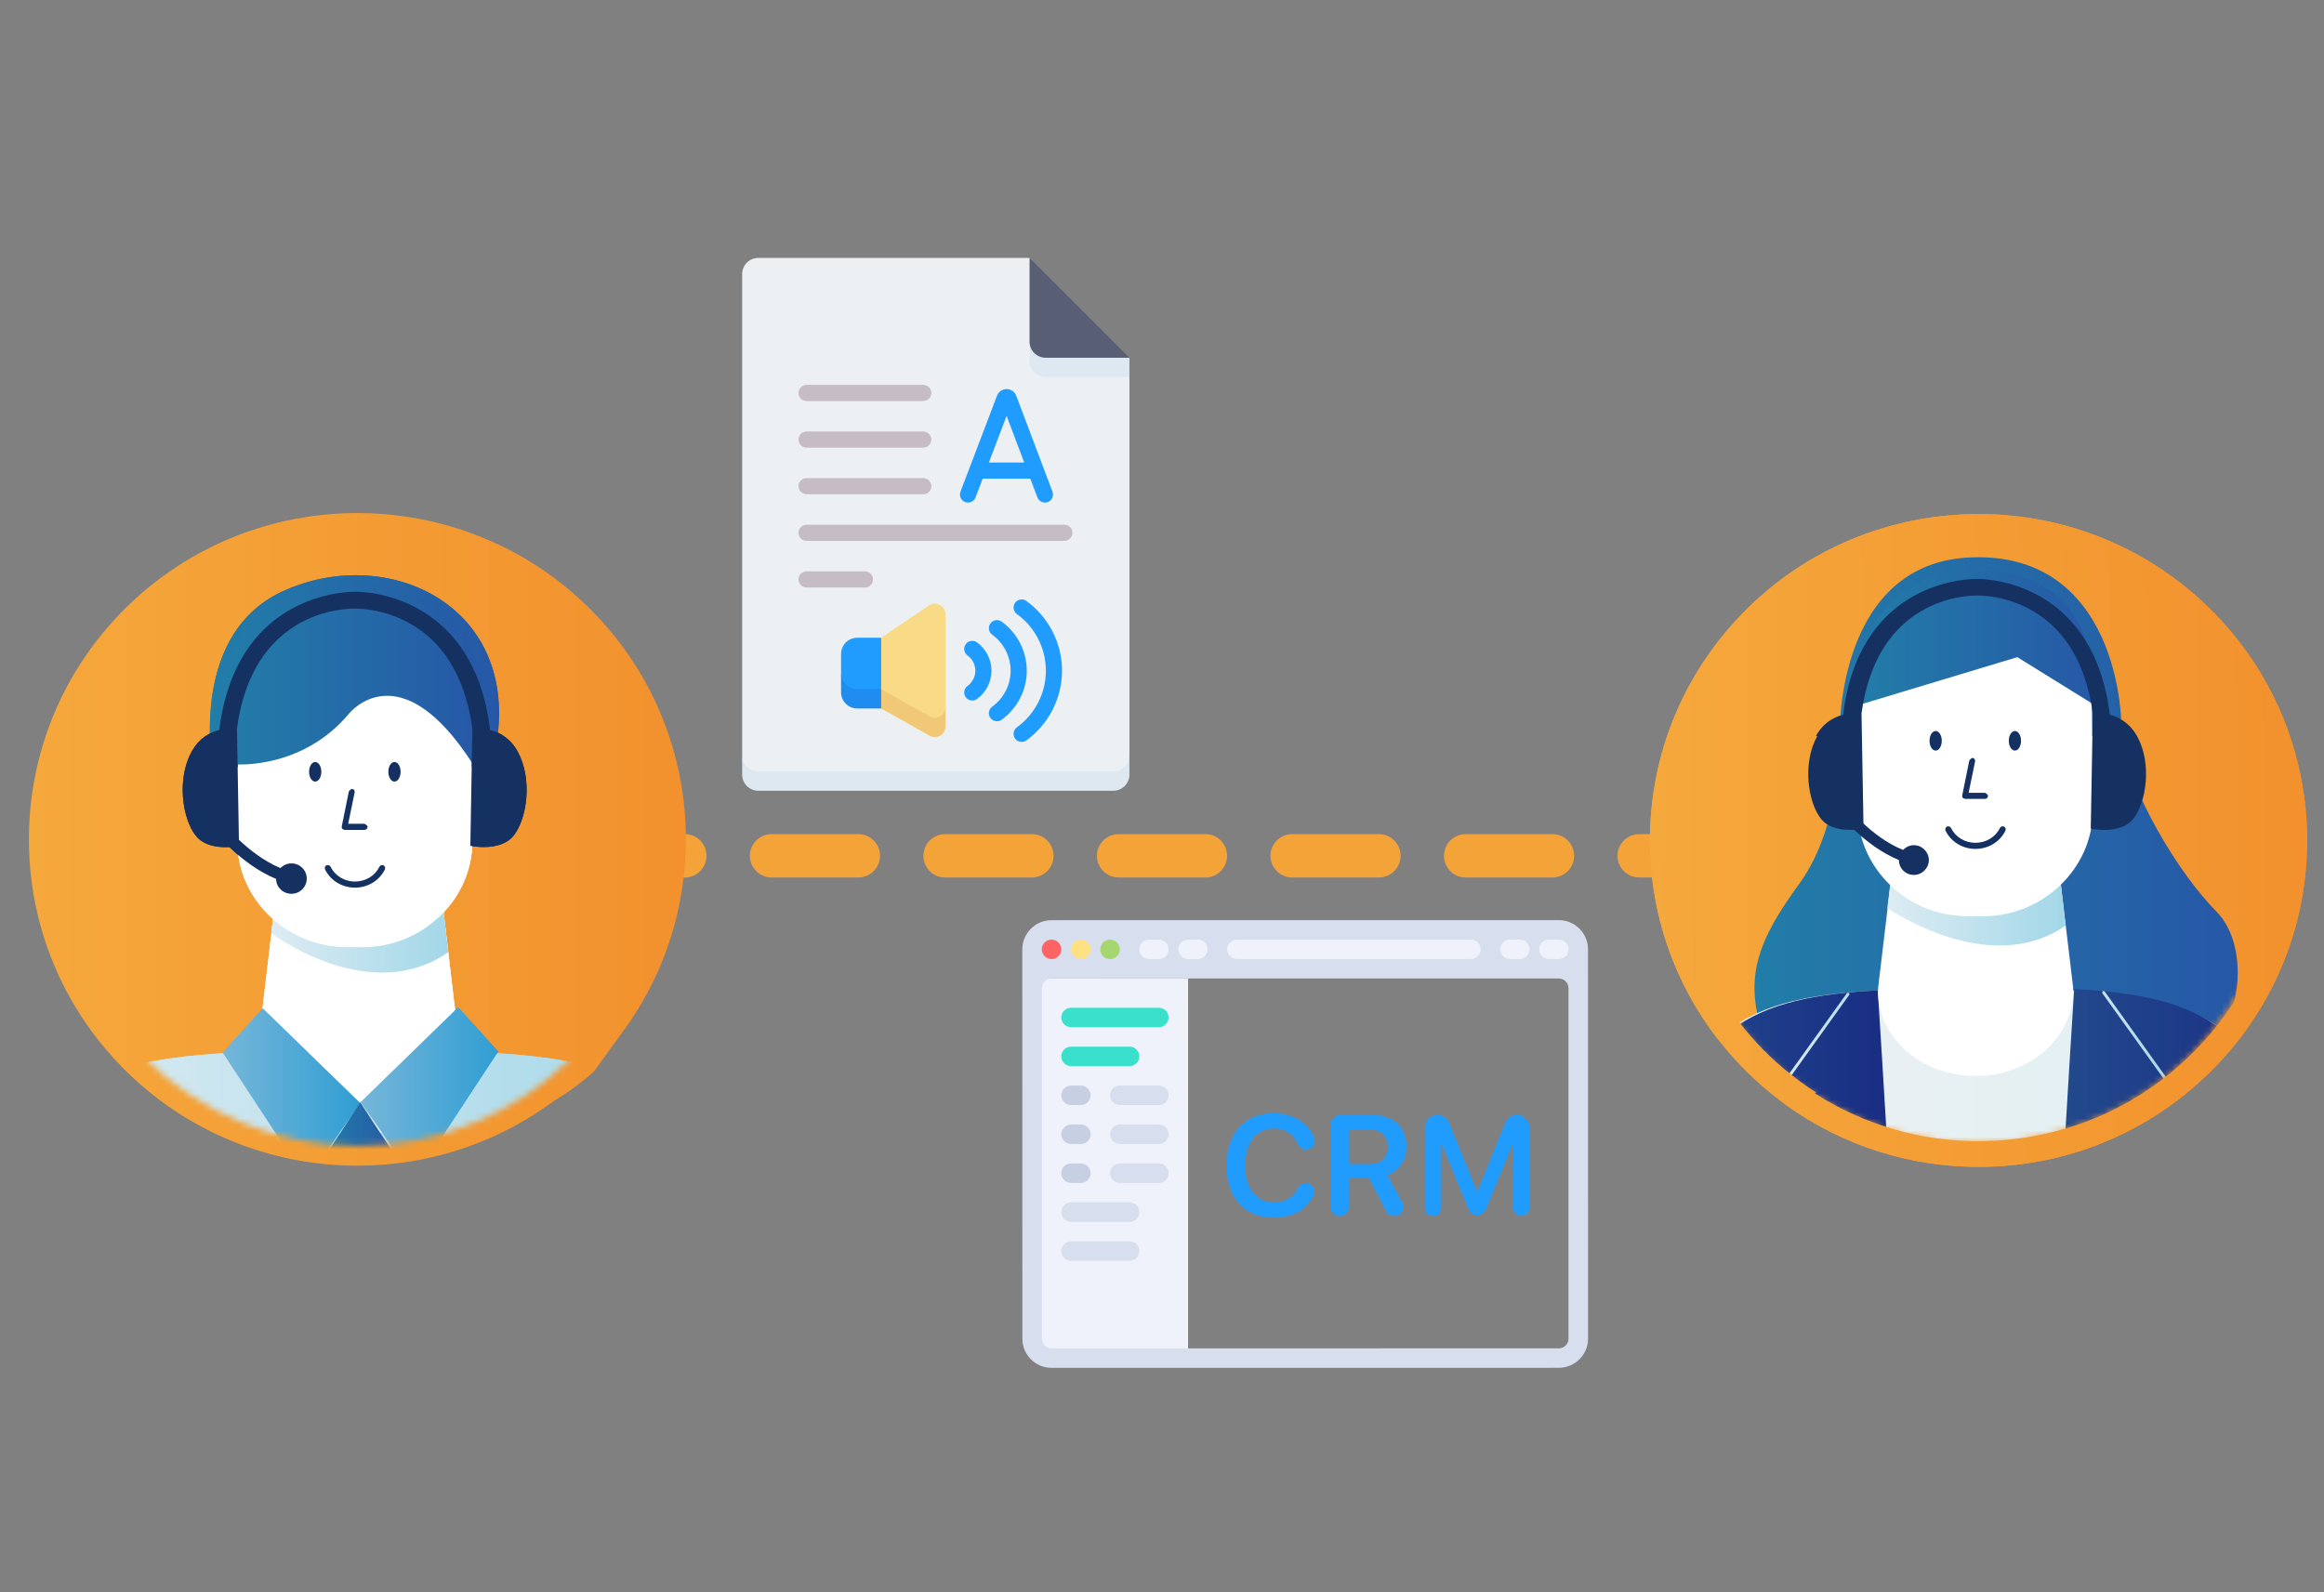 <svg width="375" height="257" viewBox="0 0 375 257" fill="none" xmlns="http://www.w3.org/2000/svg">
<rect x="0" y="0" width="375" height="257" fill="#808080" stroke="none"/>
<line x1="96.5" y1="138.128" x2="280.5" y2="138.128" stroke="#F4A339" stroke-width="7" stroke-linecap="round" stroke-dasharray="14 14"/>
<path d="M319.253 188.331C348.534 188.331 372.271 164.745 372.271 135.65C372.271 106.555 348.534 82.969 319.253 82.969C289.971 82.969 266.234 106.555 266.234 135.65C266.234 164.745 289.971 188.331 319.253 188.331Z" fill="url(#paint0_linear_0_1727)"/>
<mask id="mask0_0_1727" style="mask-type:luminance" maskUnits="userSpaceOnUse" x="270" y="87" width="98" height="98">
<path d="M319.086 184.445C346.018 184.445 367.851 162.653 367.851 135.771C367.851 108.89 346.018 87.098 319.086 87.098C292.154 87.098 270.321 108.89 270.321 135.771C270.321 162.653 292.154 184.445 319.086 184.445Z" fill="white"/>
</mask>
<g mask="url(#mask0_0_1727)">
<path d="M397.026 256.608L370.297 267.515L335.223 189.312C331.709 180.751 335.825 170.987 344.443 167.444C353.061 163.952 362.884 168.045 366.453 176.606L397.082 256.608H397.026Z" fill="url(#paint1_linear_0_1727)"/>
<path d="M241.424 257.047L268.265 267.624L302.458 189.038C305.916 180.421 301.632 170.712 293.019 167.276C284.346 163.839 274.579 168.094 271.12 176.656L241.429 256.986V257.042L241.424 257.047Z" fill="url(#paint2_linear_0_1727)"/>
<path d="M296.857 118.092C296.857 118.092 296.417 90.554 318.316 89.953C340.109 89.301 342.468 112.366 342.301 118.092C342.134 123.818 349.602 138.924 357.668 147.157C363.157 152.721 362.387 166.518 352.62 174.205C342.848 181.841 291.035 181.513 285.824 170.167C280.609 158.826 283.303 152.281 290.381 142.573C297.404 132.865 296.857 118.143 296.857 118.143V118.087V118.092Z" fill="url(#paint3_linear_0_1727)"/>
<path d="M318.868 159.646C291.48 159.646 269.414 159.155 269.91 190.787V191.439L278.088 262.936C278.417 265.609 280.336 267.626 282.645 267.626H354.929C357.233 267.626 359.157 265.609 359.486 262.936L367.664 191.439V190.787C368.16 159.155 346.149 159.646 318.706 159.646H318.873H318.868Z" fill="url(#paint4_linear_0_1727)"/>
<path d="M334.676 159.812C334.458 163.794 330.833 216.748 330.341 253.828C330.341 256.012 330.671 267.297 331.384 269.318C333.582 275.646 336.655 278.314 345.932 281.478C355.481 284.697 369.091 283.985 371.78 273.791L362.504 232.997L367.279 191.166V190.509C367.663 165.589 354.048 160.626 334.843 159.64C334.731 159.64 334.676 159.696 334.625 159.802H334.681L334.676 159.812Z" fill="url(#paint5_linear_0_1727)"/>
<path d="M331.435 241.228H331.324C331.217 241.173 331.162 241.011 331.217 240.905L351.248 197.492L341.369 184.241C341.369 184.241 341.314 184.024 341.369 183.913L349.82 175.079L339.228 160.301C339.228 160.301 339.228 160.028 339.283 159.973C339.395 159.917 339.557 159.973 339.612 160.028L350.316 174.973C350.316 174.973 350.372 175.19 350.316 175.301L341.866 184.135L351.689 197.331C351.689 197.331 351.744 197.492 351.689 197.548L331.597 241.067C331.597 241.067 331.486 241.228 331.379 241.228H331.435Z" fill="url(#paint6_linear_0_1727)"/>
<path d="M303.01 160.029C303.227 164.011 306.853 216.96 307.344 254.045C307.344 256.228 307.015 267.519 306.301 269.535C304.103 275.862 301.03 278.531 291.754 281.695C282.478 284.858 268.594 284.201 265.905 274.003L275.181 233.208L270.407 191.378V190.726C270.022 165.805 283.632 160.843 302.843 159.857C302.954 159.857 303.01 159.913 303.06 160.019H303.005L303.01 160.029Z" fill="url(#paint7_linear_0_1727)"/>
<path d="M306.24 241.502C306.24 241.502 306.073 241.502 306.022 241.34L285.931 197.822V197.604L295.754 184.409L287.303 175.575C287.303 175.575 287.197 175.357 287.303 175.246L298.007 160.302C298.007 160.302 298.225 160.191 298.336 160.247C298.442 160.302 298.442 160.464 298.392 160.575L287.799 175.352L296.25 184.186C296.25 184.186 296.356 184.404 296.25 184.515L286.371 197.766L306.402 241.173C306.402 241.173 306.402 241.446 306.296 241.502H306.184H306.24Z" fill="url(#paint8_linear_0_1727)"/>
<path d="M318.762 173.66C309.815 173.66 302.625 167.17 303.065 159.317L306.083 134.012H331.496L334.514 159.317C334.898 167.115 327.764 173.66 318.817 173.66H318.762Z" fill="white"/>
<path d="M304.544 146.556C304.544 146.556 320.898 158.008 333.304 149.391L331.329 132.375H306.245L304.544 146.556Z" fill="url(#paint9_linear_0_1727)"/>
<path d="M337.476 111.164C337.202 101.076 328.914 93.005 318.706 93.005C308.498 93.005 300.209 101.076 299.936 111.164L299.769 130.798C299.769 140.233 307.89 147.87 317.389 147.87H320.078C329.572 147.87 337.698 140.233 337.698 130.798L337.531 111.164H337.476Z" fill="white"/>
<path d="M302.452 128.898C304.736 127.589 305.333 124.37 303.789 121.706C302.245 119.048 299.136 117.951 296.857 119.26C294.574 120.569 293.976 123.788 295.521 126.452C297.065 129.11 300.174 130.207 302.457 128.898H302.452Z" fill="white"/>
<path d="M341.957 126.471C343.501 123.813 342.904 120.594 340.62 119.28C338.337 117.971 335.233 119.062 333.683 121.726C332.139 124.384 332.737 127.603 335.02 128.917C337.304 130.226 340.408 129.135 341.957 126.471Z" fill="white"/>
<path d="M320.352 128.943H317.111C317.111 128.943 316.838 128.887 316.726 128.781C316.62 128.67 316.62 128.508 316.62 128.397L317.769 122.727C317.769 122.727 318.098 122.292 318.316 122.343C318.59 122.343 318.757 122.671 318.701 122.889L317.658 127.963H320.291C320.291 127.963 320.782 128.18 320.782 128.453C320.782 128.726 320.564 128.943 320.291 128.943H320.346H320.352Z" fill="#143161"/>
<path d="M318.762 137.015C316.675 137.015 314.807 135.868 313.931 134.068C313.825 133.851 313.931 133.523 314.149 133.411C314.372 133.3 314.701 133.411 314.807 133.629C315.521 135.099 317.055 136.029 318.762 136.029C320.468 136.029 322.002 135.104 322.716 133.629C322.822 133.411 323.101 133.3 323.374 133.411C323.597 133.523 323.703 133.795 323.597 134.068C322.721 135.868 320.853 137.015 318.767 137.015H318.762Z" fill="#143161"/>
<path d="M312.336 121.146C312.883 121.146 313.324 120.438 313.324 119.564C313.324 118.69 312.883 117.982 312.336 117.982C311.789 117.982 311.349 118.69 311.349 119.564C311.349 120.438 311.789 121.146 312.336 121.146Z" fill="#143161"/>
<path d="M325.126 121.146C325.673 121.146 326.113 120.438 326.113 119.564C326.113 118.69 325.673 117.982 325.126 117.982C324.579 117.982 324.139 118.69 324.139 119.564C324.139 120.438 324.579 121.146 325.126 121.146Z" fill="#143161"/>
<path d="M338.022 113.822C338.022 113.822 340.164 91.858 318.924 92.131C297.683 92.404 299.819 113.822 299.819 113.822L325.516 106.065L338.022 113.822Z" fill="url(#paint10_linear_0_1727)"/>
<path d="M293.015 118.8C294.22 116.617 295.921 115.748 297.404 115.364C299.926 94.638 316.063 93.496 318.757 93.44H319.086C321.724 93.44 337.911 94.638 340.438 115.364C341.922 115.748 343.623 116.673 344.828 118.8C347.299 123.217 346.311 129.545 344.225 132.163C342.139 134.781 337.364 133.745 337.364 133.745L337.694 115.146C335.172 96.548 320.843 96.114 319.086 96.114H318.979C317.222 96.114 302.898 96.548 300.372 115.146L300.701 133.745C300.701 133.745 295.926 134.781 293.84 132.163C291.754 129.545 290.766 123.217 293.237 118.8H293.02H293.015Z" fill="#143161"/>
<path d="M296.473 131.016L297.901 129.924C297.901 129.924 301.799 135.049 307.065 137.177C307.506 136.742 308.108 136.414 308.822 136.414C310.139 136.414 311.238 137.505 311.238 138.814C311.238 140.123 310.139 141.215 308.822 141.215C307.506 141.215 306.407 140.179 306.407 138.814C300.701 136.469 296.635 131.178 296.473 130.96V131.016Z" fill="#143161"/>
</g>
<path d="M356.357 98.026C345.876 87.827 332.26 82.809 318.706 82.975C305.151 83.137 291.591 88.373 281.384 98.789C262.725 117.71 261.353 146.997 276.994 167.45L283 172.629L288.133 178.301C297.571 185.118 308.716 188.444 319.804 188.337C333.359 188.226 346.863 182.94 357.126 172.524C377.653 151.748 377.268 118.372 356.357 98.031V98.026ZM354.109 169.628C345 178.897 332.757 184.027 319.749 184.188C310.088 184.299 300.817 181.57 292.802 176.446L293.075 176.335C290.331 174.591 287.698 172.519 285.282 170.174C282.867 167.829 280.725 165.267 278.918 162.538L278.806 162.811C272.827 154.032 269.915 143.505 270.573 132.816C271.287 121.147 276.173 110.13 284.462 101.73C293.571 92.461 305.809 87.332 318.822 87.17C331.886 87.059 344.179 91.971 353.456 101.023C362.787 110.074 367.947 122.238 368.109 135.161C368.276 148.084 363.278 160.354 354.169 169.573L354.114 169.628H354.109Z" fill="url(#paint11_linear_0_1727)"/>
<path d="M100.26 166.833C115.683 146.218 113.981 116.932 95.156 98.227C74.462 77.668 40.871 77.668 20.183 98.227C-0.511 118.786 -0.511 152.162 20.183 172.721C39.008 191.425 68.482 193.118 89.232 177.79C89.232 177.79 93.711 175.101 96 172.721L98.132 169.777L100.265 166.833H100.26Z" fill="url(#paint12_linear_0_1727)"/>
<mask id="mask1_0_1727" style="mask-type:luminance" maskUnits="userSpaceOnUse" x="9" y="87" width="98" height="98">
<path d="M57.788 184.935C84.72 184.935 106.553 163.143 106.553 136.262C106.553 109.38 84.72 87.588 57.788 87.588C30.856 87.588 9.023 109.38 9.023 136.262C9.023 163.143 30.856 184.935 57.788 184.935Z" fill="white"/>
</mask>
<g mask="url(#mask1_0_1727)">
<path d="M34.456 124.784C34.456 124.784 30.01 102.755 45.489 95.497C63.439 87.153 86.436 98.934 79.135 124.294L34.456 124.784Z" fill="url(#paint13_linear_0_1727)"/>
<path d="M-22.081 274.595L5.853 281.574L33.185 199.5C35.433 190.555 29.945 181.503 20.947 179.214C11.944 176.98 2.835 182.433 0.531 191.373L-22.081 274.595Z" fill="url(#paint14_linear_0_1727)"/>
<path d="M138.898 275.793L110.963 282.772L83.631 200.698C81.383 191.753 86.872 182.702 95.869 180.412C104.872 178.179 113.981 183.627 116.285 192.572L138.954 275.849L138.898 275.793Z" fill="url(#paint15_linear_0_1727)"/>
<path d="M58.163 169.611C25.175 169.611 -1.388 169.066 -0.729 203.371V204.078L9.094 265.265C9.478 268.206 11.782 270.39 14.582 270.39H101.632C104.432 270.39 106.735 268.206 107.12 265.265L116.943 204.078V203.371C117.546 169.071 91.039 169.611 58.051 169.611H58.163Z" fill="url(#paint16_linear_0_1727)"/>
<path d="M57.884 183.191C48.664 183.191 41.256 176.485 41.692 168.414L44.765 142.346H70.998L74.072 168.414C74.457 176.485 67.1 183.191 57.879 183.191H57.884Z" fill="white"/>
<path d="M73.915 162.583L58.163 177.906L66.892 190.283L80.396 169.724L73.92 162.578L73.915 162.583Z" fill="url(#paint17_linear_0_1727)"/>
<path d="M42.411 162.744L58.163 178.067L49.434 190.449L35.93 169.89L42.406 162.744H42.411Z" fill="url(#paint18_linear_0_1727)"/>
<path d="M55.034 195.14H61.236L64.31 187.342L58.163 177.962V177.856L58.107 177.912V177.856V177.962L51.96 187.342L55.034 195.14Z" fill="url(#paint19_linear_0_1727)"/>
<path d="M43.783 150.634C43.783 150.634 59.535 162.576 72.325 153.687L70.841 140.764H44.988L43.783 150.634Z" fill="url(#paint20_linear_0_1727)"/>
<path d="M76.001 116.169C75.727 106.081 67.439 98.01 57.231 98.01C47.023 98.01 38.734 106.081 38.461 116.169L38.294 135.803C38.294 145.238 46.416 152.874 55.914 152.874H58.603C68.097 152.874 76.224 145.238 76.224 135.803L76.056 116.169H76.001Z" fill="white"/>
<path d="M41.003 133.943C43.286 132.634 43.884 129.414 42.34 126.751C40.795 124.093 37.686 122.996 35.403 124.305C33.119 125.614 32.522 128.833 34.066 131.497C35.61 134.155 38.719 135.252 41.003 133.943Z" fill="white"/>
<path d="M80.467 131.451C82.011 128.787 81.413 125.573 79.13 124.259C76.846 122.95 73.743 124.042 72.193 126.705C70.649 129.363 71.246 132.583 73.53 133.897C75.814 135.206 78.917 134.114 80.467 131.451Z" fill="white"/>
<path d="M58.877 133.947H55.636C55.636 133.947 55.363 133.891 55.251 133.78C55.14 133.674 55.14 133.507 55.14 133.396L56.294 127.726C56.294 127.726 56.624 127.291 56.841 127.342C57.115 127.342 57.282 127.67 57.226 127.887L56.183 132.961H58.816C58.816 132.961 59.312 133.179 59.312 133.452C59.312 133.725 59.094 133.942 58.816 133.942H58.872L58.877 133.947Z" fill="#143161"/>
<path d="M57.287 139.622C59.373 139.622 61.236 140.77 62.117 142.569C62.228 142.786 62.117 143.115 61.899 143.226C61.682 143.332 61.352 143.226 61.241 143.008C60.527 141.538 58.993 140.608 57.292 140.608C55.59 140.608 54.051 141.533 53.342 143.008C53.231 143.226 52.957 143.337 52.684 143.226C52.466 143.115 52.355 142.842 52.466 142.569C53.342 140.77 55.211 139.622 57.297 139.622H57.287Z" fill="#143161"/>
<path d="M50.861 126.149C51.408 126.149 51.849 125.442 51.849 124.567C51.849 123.693 51.408 122.986 50.861 122.986C50.315 122.986 49.874 123.693 49.874 124.567C49.874 125.442 50.315 126.149 50.861 126.149Z" fill="#143161"/>
<path d="M63.651 126.149C64.198 126.149 64.638 125.442 64.638 124.567C64.638 123.693 64.198 122.986 63.651 122.986C63.104 122.986 62.664 123.693 62.664 124.567C62.664 125.442 63.104 126.149 63.651 126.149Z" fill="#143161"/>
<path d="M38.183 123.37C38.183 123.37 39.555 121.844 47.018 105.702C47.018 105.702 51.408 106.576 76.33 123.37C76.33 123.37 85.718 93.921 55.803 93.921C32.203 93.921 34.451 120.863 38.183 123.37Z" fill="url(#paint21_linear_0_1727)"/>
<path d="M30.942 121.298C32.147 119.115 33.904 118.19 35.388 117.806C37.965 96.757 54.38 95.554 57.069 95.503H57.398C60.087 95.503 76.553 96.701 79.079 117.806C80.563 118.19 82.32 119.115 83.525 121.298C85.996 125.826 85.008 132.204 82.867 134.878C80.725 137.551 75.894 136.515 75.894 136.515L76.224 117.589C73.646 98.667 59.099 98.227 57.286 98.227H57.175C55.362 98.227 40.765 98.662 38.238 117.589L38.567 136.515C38.567 136.515 33.737 137.607 31.595 134.878C29.453 132.204 28.466 125.771 30.937 121.298H30.942Z" fill="#143161"/>
<path d="M34.451 133.787L35.934 132.695C35.934 132.695 39.884 137.875 45.266 140.114C45.707 139.624 46.365 139.351 47.023 139.351C48.395 139.351 49.494 140.442 49.494 141.807C49.494 143.172 48.395 144.258 47.023 144.258C45.651 144.258 44.552 143.166 44.552 141.858C38.734 139.457 34.618 134.115 34.451 133.842V133.787Z" fill="#143161"/>
<path d="M34.456 124.784C34.456 124.784 30.01 102.755 45.489 95.497C63.439 87.153 86.436 98.934 79.135 124.294L34.456 124.784Z" fill="url(#paint22_linear_0_1727)"/>
<path d="M-22.081 274.595L5.853 281.574L33.185 199.5C35.433 190.555 29.945 181.503 20.947 179.214C11.944 176.98 2.835 182.433 0.531 191.373L-22.081 274.595Z" fill="url(#paint23_linear_0_1727)"/>
<path d="M138.898 275.793L110.963 282.772L83.631 200.698C81.383 191.753 86.872 182.702 95.869 180.412C104.872 178.179 113.981 183.627 116.285 192.572L138.954 275.849L138.898 275.793Z" fill="url(#paint24_linear_0_1727)"/>
<path d="M58.163 169.611C25.175 169.611 -1.388 169.066 -0.729 203.371V204.078L9.094 265.265C9.478 268.206 11.782 270.39 14.582 270.39H101.632C104.432 270.39 106.735 268.206 107.12 265.265L116.943 204.078V203.371C117.546 169.071 91.039 169.611 58.051 169.611H58.163Z" fill="url(#paint25_linear_0_1727)"/>
<path d="M57.884 183.191C48.664 183.191 41.256 176.485 41.692 168.414L44.765 142.346H70.998L74.072 168.414C74.457 176.485 67.1 183.191 57.879 183.191H57.884Z" fill="white"/>
<path d="M73.915 162.583L58.163 177.906L66.892 190.283L80.396 169.724L73.92 162.578L73.915 162.583Z" fill="url(#paint26_linear_0_1727)"/>
<path d="M42.411 162.744L58.163 178.067L49.434 190.449L35.93 169.89L42.406 162.744H42.411Z" fill="url(#paint27_linear_0_1727)"/>
<path d="M55.034 195.14H61.236L64.31 187.342L58.163 177.962V177.856L58.107 177.912V177.856V177.962L51.96 187.342L55.034 195.14Z" fill="url(#paint28_linear_0_1727)"/>
<path d="M43.783 150.634C43.783 150.634 59.535 162.576 72.325 153.687L70.841 140.764H44.988L43.783 150.634Z" fill="url(#paint29_linear_0_1727)"/>
<path d="M76.001 116.169C75.727 106.081 67.439 98.01 57.231 98.01C47.023 98.01 38.734 106.081 38.461 116.169L38.294 135.803C38.294 145.238 46.416 152.874 55.914 152.874H58.603C68.097 152.874 76.224 145.238 76.224 135.803L76.056 116.169H76.001Z" fill="white"/>
<path d="M41.003 133.943C43.286 132.634 43.884 129.414 42.34 126.751C40.795 124.093 37.686 122.996 35.403 124.305C33.119 125.614 32.522 128.833 34.066 131.497C35.61 134.155 38.719 135.252 41.003 133.943Z" fill="white"/>
<path d="M80.467 131.451C82.011 128.787 81.413 125.573 79.13 124.259C76.846 122.95 73.743 124.042 72.193 126.705C70.649 129.363 71.246 132.583 73.53 133.897C75.814 135.206 78.917 134.114 80.467 131.451Z" fill="white"/>
<path d="M58.877 133.947H55.636C55.636 133.947 55.363 133.891 55.251 133.78C55.14 133.674 55.14 133.507 55.14 133.396L56.294 127.726C56.294 127.726 56.624 127.291 56.841 127.342C57.115 127.342 57.282 127.67 57.226 127.887L56.183 132.961H58.816C58.816 132.961 59.312 133.179 59.312 133.452C59.312 133.725 59.094 133.942 58.816 133.942H58.872L58.877 133.947Z" fill="#143161"/>
<path d="M52.456 140.32C52.345 140.047 52.456 139.775 52.674 139.663C52.947 139.557 53.221 139.663 53.332 139.881C54.046 141.351 55.58 142.281 57.282 142.281C58.983 142.281 60.522 141.356 61.231 139.881C61.342 139.663 61.672 139.552 61.889 139.663C62.107 139.775 62.218 140.103 62.107 140.32C61.231 142.12 59.363 143.267 57.276 143.267C55.19 143.267 53.327 142.12 52.446 140.32H52.456Z" fill="#143161"/>
<path d="M50.861 126.149C51.408 126.149 51.849 125.442 51.849 124.567C51.849 123.693 51.408 122.986 50.861 122.986C50.315 122.986 49.874 123.693 49.874 124.567C49.874 125.442 50.315 126.149 50.861 126.149Z" fill="#143161"/>
<path d="M63.651 126.149C64.198 126.149 64.638 125.442 64.638 124.567C64.638 123.693 64.198 122.986 63.651 122.986C63.104 122.986 62.664 123.693 62.664 124.567C62.664 125.442 63.104 126.149 63.651 126.149Z" fill="#143161"/>
<path d="M38.183 123.37C38.183 123.37 48.826 124.169 56.33 115.163C56.33 115.163 64.487 104.853 76.33 123.37C76.33 123.37 85.718 93.921 55.803 93.921C32.203 93.921 34.451 120.863 38.183 123.37Z" fill="url(#paint30_linear_0_1727)"/>
<path d="M30.942 121.298C32.147 119.115 33.904 118.19 35.388 117.806C37.965 96.757 54.38 95.554 57.069 95.503H57.398C60.087 95.503 76.553 96.701 79.079 117.806C80.563 118.19 82.32 119.115 83.525 121.298C85.996 125.826 85.008 132.204 82.867 134.878C80.725 137.551 75.894 136.515 75.894 136.515L76.224 117.589C73.646 98.667 59.099 98.227 57.286 98.227H57.175C55.362 98.227 40.765 98.662 38.238 117.589L38.567 136.515C38.567 136.515 33.737 137.607 31.595 134.878C29.453 132.204 28.466 125.771 30.937 121.298H30.942Z" fill="#143161"/>
<path d="M34.451 133.787L35.934 132.695C35.934 132.695 39.884 137.875 45.266 140.114C45.707 139.624 46.365 139.351 47.023 139.351C48.395 139.351 49.494 140.442 49.494 141.807C49.494 143.172 48.395 144.258 47.023 144.258C45.651 144.258 44.552 143.166 44.552 141.858C38.734 139.457 34.618 134.115 34.451 133.842V133.787Z" fill="#143161"/>
</g>
<g clip-path="url(#clip0_0_1727)">
<path d="M122.358 126.019H179.642C181.078 126.019 182.243 125.028 182.243 121.907V60.863L166.129 41.628H122.358C120.921 41.628 119.757 42.793 119.757 44.229V121.907C119.757 125.028 120.922 126.019 122.358 126.019Z" fill="#ECF0F3"/>
<path d="M166.129 55.142V58.263C166.129 59.699 167.293 60.864 168.729 60.864H182.243V57.743L166.129 55.142Z" fill="#DDE8F1"/>
<path d="M168.729 57.742H182.243L166.129 41.628V55.142C166.129 56.578 167.293 57.742 168.729 57.742Z" fill="#585E74"/>
<path d="M179.642 124.507H122.358C120.921 124.507 119.757 123.343 119.757 121.907V125.028C119.757 126.464 120.921 127.628 122.358 127.628H179.642C181.078 127.628 182.243 126.464 182.243 125.028V121.907C182.243 123.343 181.078 124.507 179.642 124.507Z" fill="#DDE8F1"/>
<path d="M138.315 112.737L142.183 111.225L143.695 107.407L142.183 102.934H138.315C136.878 102.934 135.714 104.098 135.714 105.535V108.624C135.714 111.485 136.878 112.737 138.315 112.737Z" fill="#209CFF"/>
<path d="M152.576 114.109V99.177C152.576 97.788 151.023 96.963 149.871 97.741L142.183 102.934V111.225L142.874 113.379L149.991 117.132C151.147 117.783 152.576 117.23 152.576 114.109Z" fill="#F9DA86"/>
<path d="M135.714 108.624V111.745C135.714 113.182 136.878 114.346 138.315 114.346H142.183L143.695 113.066L142.183 111.225H138.315C136.878 111.225 135.714 110.06 135.714 108.624Z" fill="#1F8CF0"/>
<path d="M149.991 115.62L142.183 111.225V114.346L149.991 118.741C151.147 119.392 152.576 118.557 152.576 117.23V114.109C152.576 115.436 151.147 116.271 149.991 115.62Z" fill="#F1C976"/>
<path d="M130.146 64.725H148.982C149.701 64.725 150.284 64.142 150.284 63.423C150.284 62.703 149.701 62.12 148.982 62.12H130.146C129.426 62.12 128.843 62.703 128.843 63.423C128.843 64.142 129.426 64.725 130.146 64.725Z" fill="#C6BCC6"/>
<path d="M130.146 72.249H148.982C149.701 72.249 150.284 71.666 150.284 70.946C150.284 70.226 149.701 69.643 148.982 69.643H130.146C129.426 69.643 128.843 70.226 128.843 70.946C128.843 71.666 129.426 72.249 130.146 72.249Z" fill="#C6BCC6"/>
<path d="M130.146 79.772H148.982C149.701 79.772 150.284 79.189 150.284 78.469C150.284 77.75 149.701 77.166 148.982 77.166H130.146C129.426 77.166 128.843 77.75 128.843 78.469C128.843 79.189 129.426 79.772 130.146 79.772Z" fill="#C6BCC6"/>
<path d="M128.843 85.994C128.843 86.714 129.426 87.297 130.146 87.297H171.749C172.468 87.297 173.052 86.714 173.052 85.994C173.052 85.274 172.468 84.691 171.749 84.691H130.146C129.426 84.691 128.843 85.274 128.843 85.994Z" fill="#C6BCC6"/>
<path d="M140.867 93.517C140.867 92.797 140.283 92.214 139.564 92.214H130.146C129.426 92.214 128.843 92.798 128.843 93.517C128.843 94.237 129.426 94.82 130.146 94.82H139.564C140.283 94.82 140.867 94.237 140.867 93.517Z" fill="#C6BCC6"/>
<path d="M157.417 80.278L158.568 77.258H166.251L167.389 80.274C167.642 80.954 168.412 81.286 169.068 81.033C169.741 80.779 170.081 80.027 169.827 79.354L163.979 63.859C163.975 63.847 163.97 63.835 163.965 63.823C163.708 63.199 163.106 62.795 162.431 62.795C162.43 62.795 162.43 62.795 162.429 62.795C161.753 62.796 161.151 63.201 160.895 63.826C160.891 63.836 160.887 63.846 160.884 63.856L154.982 79.35C154.726 80.023 155.064 80.776 155.736 81.032C156.409 81.288 157.161 80.95 157.417 80.278ZM162.427 67.125L165.267 74.652H159.56L162.427 67.125Z" fill="#209CFF"/>
<path d="M160.867 116.414C161.131 116.414 161.398 116.333 161.629 116.167C164.166 114.333 165.68 111.373 165.68 108.25C165.68 105.126 164.166 102.167 161.629 100.333C161.046 99.912 160.231 100.043 159.81 100.626C159.388 101.209 159.519 102.024 160.102 102.445C161.963 103.79 163.074 105.96 163.074 108.25C163.074 110.54 161.963 112.71 160.102 114.055C159.519 114.476 159.388 115.291 159.81 115.874C160.065 116.227 160.463 116.414 160.867 116.414Z" fill="#209CFF"/>
<path d="M165.614 96.999C165.031 96.577 164.216 96.708 163.794 97.291C163.373 97.874 163.504 98.689 164.087 99.11C167.015 101.227 168.763 104.643 168.763 108.25C168.763 111.856 167.015 115.273 164.087 117.39C163.504 117.811 163.373 118.626 163.794 119.209C164.219 119.796 165.037 119.92 165.614 119.501C169.217 116.896 171.369 112.69 171.369 108.25C171.368 103.81 169.217 99.603 165.614 96.999Z" fill="#209CFF"/>
<path d="M156.122 110.708C155.539 111.129 155.408 111.944 155.83 112.527C156.254 113.114 157.072 113.238 157.649 112.82C159.112 111.761 159.987 110.053 159.987 108.25C159.987 106.447 159.113 104.739 157.649 103.68C157.065 103.259 156.251 103.39 155.83 103.973C155.408 104.556 155.539 105.371 156.122 105.792C156.91 106.362 157.381 107.281 157.381 108.25C157.381 109.219 156.91 110.138 156.122 110.708Z" fill="#209CFF"/>
</g>
<path d="M191.712 157.935H166.531V219.198H191.712V157.935Z" fill="#EFF2FA"/>
<path d="M251.515 148.505L169.676 148.515C167.068 148.515 164.957 150.628 164.957 153.231L164.967 216.065C164.967 218.668 167.083 220.775 169.691 220.775L251.53 220.765C254.138 220.765 256.249 218.652 256.249 216.05L256.239 153.216C256.239 150.613 254.123 148.505 251.515 148.505ZM253.1 216.05C253.1 216.919 252.396 217.621 251.525 217.621L169.686 217.632C168.815 217.632 168.111 216.929 168.111 216.06V159.508C168.106 158.638 168.81 157.936 169.676 157.936L251.515 157.926C252.386 157.926 253.09 158.628 253.09 159.497V216.05H253.1Z" fill="#D7DEED"/>
<path d="M169.676 154.796C170.545 154.796 171.25 154.093 171.25 153.225C171.25 152.357 170.545 151.653 169.676 151.653C168.806 151.653 168.101 152.357 168.101 153.225C168.101 154.093 168.806 154.796 169.676 154.796Z" fill="#FF6464"/>
<path d="M174.4 154.796C175.27 154.796 175.975 154.093 175.975 153.225C175.975 152.357 175.27 151.653 174.4 151.653C173.53 151.653 172.825 152.357 172.825 153.225C172.825 154.093 173.53 154.796 174.4 154.796Z" fill="#FFE182"/>
<path d="M179.119 154.796C179.989 154.796 180.694 154.093 180.694 153.225C180.694 152.357 179.989 151.653 179.119 151.653C178.249 151.653 177.544 152.357 177.544 153.225C177.544 154.093 178.249 154.796 179.119 154.796Z" fill="#A5D76E"/>
<path d="M186.987 154.796H185.413C184.542 154.796 183.838 154.094 183.838 153.225C183.838 152.355 184.542 151.653 185.413 151.653H186.987C187.858 151.653 188.562 152.355 188.562 153.225C188.562 154.094 187.858 154.796 186.987 154.796Z" fill="#EFF2FA"/>
<path d="M193.286 154.791H191.712C190.841 154.791 190.137 154.089 190.137 153.22C190.137 152.35 190.841 151.648 191.712 151.648H193.286C194.157 151.648 194.861 152.35 194.861 153.22C194.861 154.089 194.157 154.791 193.286 154.791Z" fill="#EFF2FA"/>
<path d="M245.221 154.786H243.647C242.776 154.786 242.072 154.083 242.072 153.214C242.072 152.345 242.776 151.642 243.647 151.642H245.221C246.092 151.642 246.796 152.345 246.796 153.214C246.796 154.083 246.092 154.786 245.221 154.786Z" fill="#EFF2FA"/>
<path d="M251.52 154.786H249.945C249.074 154.786 248.371 154.083 248.371 153.214C248.371 152.345 249.074 151.642 249.945 151.642H251.52C252.391 151.642 253.095 152.345 253.095 153.214C253.095 154.083 252.391 154.786 251.52 154.786Z" fill="#EFF2FA"/>
<path d="M237.353 154.786H199.58C198.709 154.786 198.005 154.089 198.005 153.22C198.005 152.35 198.709 151.648 199.58 151.648H237.353C238.224 151.648 238.927 152.345 238.927 153.215C238.927 154.084 238.224 154.786 237.353 154.786Z" fill="#EFF2FA"/>
<path d="M186.992 165.788H172.83C171.959 165.788 171.255 165.086 171.255 164.222C171.255 163.352 171.959 162.65 172.83 162.65H186.992C187.863 162.65 188.567 163.352 188.567 164.217C188.567 165.086 187.863 165.788 186.992 165.788Z" fill="#3BE0CC"/>
<path d="M174.4 178.358H172.825C171.954 178.358 171.25 177.655 171.25 176.786C171.25 175.917 171.954 175.214 172.825 175.214H174.4C175.271 175.214 175.975 175.917 175.975 176.786C175.975 177.655 175.271 178.358 174.4 178.358Z" fill="#C7CFE2"/>
<path d="M186.992 178.358H180.699C179.828 178.358 179.124 177.655 179.124 176.786C179.124 175.917 179.828 175.214 180.699 175.214H186.992C187.863 175.214 188.567 175.917 188.567 176.786C188.567 177.655 187.863 178.358 186.992 178.358Z" fill="#D7DEED"/>
<path d="M174.405 184.644H172.83C171.959 184.644 171.255 183.941 171.255 183.072C171.255 182.203 171.959 181.5 172.83 181.5H174.405C175.276 181.5 175.979 182.203 175.979 183.072C175.979 183.941 175.276 184.644 174.405 184.644Z" fill="#C7CFE2"/>
<path d="M186.993 184.639H180.699C179.828 184.639 179.124 183.937 179.124 183.067C179.124 182.198 179.828 181.496 180.699 181.496H186.993C187.864 181.496 188.567 182.198 188.567 183.067C188.567 183.937 187.864 184.639 186.993 184.639Z" fill="#D7DEED"/>
<path d="M174.405 190.927H172.83C171.959 190.927 171.255 190.225 171.255 189.355C171.255 188.486 171.959 187.784 172.83 187.784H174.405C175.276 187.784 175.979 188.486 175.979 189.355C175.979 190.225 175.276 190.927 174.405 190.927Z" fill="#C7CFE2"/>
<path d="M186.992 190.927H180.699C179.828 190.927 179.124 190.225 179.124 189.355C179.124 188.486 179.828 187.784 180.699 187.784H186.992C187.863 187.784 188.567 188.486 188.567 189.355C188.567 190.225 187.863 190.927 186.992 190.927Z" fill="#D7DEED"/>
<path d="M182.274 197.208H172.831C171.96 197.208 171.256 196.506 171.256 195.637C171.256 194.767 171.96 194.065 172.831 194.065H182.274C183.145 194.065 183.848 194.767 183.848 195.637C183.848 196.506 183.145 197.208 182.274 197.208Z" fill="#D7DEED"/>
<path d="M182.274 203.49H172.831C171.96 203.49 171.256 202.787 171.256 201.918C171.256 201.049 171.96 200.346 172.831 200.346H182.274C183.145 200.346 183.848 201.049 183.848 201.918C183.848 202.787 183.145 203.49 182.274 203.49Z" fill="#D7DEED"/>
<path d="M182.268 172.076H172.825C171.954 172.076 171.25 171.373 171.25 170.504C171.25 169.635 171.954 168.932 172.825 168.932H182.268C183.139 168.932 183.843 169.635 183.843 170.504C183.843 171.373 183.139 172.076 182.268 172.076Z" fill="#3BE0CC"/>
<path d="M197.914 188.096C197.914 182.891 200.871 179.667 205.519 179.667C208.547 179.667 210.998 181.167 212.051 183.553C212.461 184.483 211.778 185.534 210.76 185.534H210.719C210.163 185.534 209.651 185.205 209.444 184.69C208.811 183.123 207.332 182.143 205.519 182.143C202.709 182.143 200.907 184.452 200.907 188.096C200.907 191.765 202.699 194.06 205.53 194.06C207.383 194.06 208.785 193.206 209.433 191.73C209.651 191.235 210.152 190.926 210.694 190.926C211.722 190.926 212.416 192.003 211.97 192.933C210.887 195.212 208.573 196.536 205.519 196.536C200.851 196.536 197.914 193.337 197.909 188.096H197.914Z" fill="#209CFF"/>
<path d="M223.859 189.678C225.808 188.975 226.942 187.176 226.942 185.018C226.942 181.895 224.821 179.939 221.287 179.939H216.355C215.449 179.939 214.714 180.672 214.714 181.581V194.726C214.714 195.515 215.312 196.227 216.102 196.268C216.947 196.313 217.641 195.641 217.641 194.807V190.122H220.882L223.682 195.479C223.935 195.96 224.436 196.263 224.978 196.263C226.087 196.263 226.796 195.08 226.264 194.105L223.864 189.678H223.859ZM221.013 187.879H217.636V182.299H220.947C222.806 182.299 223.94 183.36 223.94 185.084C223.94 186.848 222.876 187.879 221.018 187.879H221.013Z" fill="#209CFF"/>
<path d="M245.484 196.263C244.76 196.263 244.168 195.677 244.168 194.949V184.674H244.087L239.742 195.207C239.514 195.762 238.968 196.126 238.365 196.126C237.763 196.126 237.216 195.762 236.988 195.207L232.638 184.679H232.557V194.944C232.557 195.672 231.965 196.263 231.236 196.263C230.507 196.263 229.914 195.672 229.914 194.944V181.96C229.914 180.844 230.821 179.939 231.94 179.939C232.765 179.939 233.504 180.439 233.818 181.202L238.314 192.26H238.406L242.902 181.197C243.211 180.439 243.95 179.939 244.77 179.939C245.884 179.939 246.79 180.839 246.79 181.955V194.954C246.79 195.677 246.203 196.268 245.479 196.268L245.484 196.263Z" fill="#209CFF"/>
<defs>
<linearGradient id="paint0_linear_0_1727" x1="266.234" y1="135.65" x2="372.271" y2="135.65" gradientUnits="userSpaceOnUse">
<stop stop-color="#F5A83C"/>
<stop offset="1" stop-color="#F2912D"/>
</linearGradient>
<linearGradient id="paint1_linear_0_1727" x1="333.972" y1="216.855" x2="397.082" y2="216.855" gradientUnits="userSpaceOnUse">
<stop offset="0.02" stop-color="#234B8D"/>
<stop offset="1" stop-color="#182B83"/>
</linearGradient>
<linearGradient id="paint2_linear_0_1727" x1="241.424" y1="216.854" x2="303.658" y2="216.854" gradientUnits="userSpaceOnUse">
<stop offset="0.02" stop-color="#234B8D"/>
<stop offset="1" stop-color="#182B83"/>
</linearGradient>
<linearGradient id="paint3_linear_0_1727" x1="283.105" y1="134.669" x2="361.081" y2="134.669" gradientUnits="userSpaceOnUse">
<stop stop-color="#227DA8"/>
<stop offset="1" stop-color="#2658A7"/>
</linearGradient>
<linearGradient id="paint4_linear_0_1727" x1="269.9" y1="213.636" x2="367.669" y2="213.636" gradientUnits="userSpaceOnUse">
<stop stop-color="#F0F1F4"/>
<stop offset="1" stop-color="#DDEFF2"/>
</linearGradient>
<linearGradient id="paint5_linear_0_1727" x1="330.341" y1="221.413" x2="371.78" y2="221.413" gradientUnits="userSpaceOnUse">
<stop offset="0.02" stop-color="#234B8D"/>
<stop offset="1" stop-color="#182B83"/>
</linearGradient>
<linearGradient id="paint6_linear_0_1727" x1="331.217" y1="200.59" x2="351.8" y2="200.59" gradientUnits="userSpaceOnUse">
<stop stop-color="#DDECF3"/>
<stop offset="1" stop-color="#A2D7E8"/>
</linearGradient>
<linearGradient id="paint7_linear_0_1727" x1="265.905" y1="221.62" x2="307.288" y2="221.62" gradientUnits="userSpaceOnUse">
<stop offset="0.02" stop-color="#234B8D"/>
<stop offset="1" stop-color="#182B83"/>
</linearGradient>
<linearGradient id="paint8_linear_0_1727" x1="285.88" y1="200.864" x2="306.463" y2="200.864" gradientUnits="userSpaceOnUse">
<stop stop-color="#DDECF3"/>
<stop offset="1" stop-color="#A2D7E8"/>
</linearGradient>
<linearGradient id="paint9_linear_0_1727" x1="304.544" y1="142.492" x2="333.304" y2="142.492" gradientUnits="userSpaceOnUse">
<stop stop-color="#DDECF3"/>
<stop offset="1" stop-color="#A2D7E8"/>
</linearGradient>
<linearGradient id="paint10_linear_0_1727" x1="299.713" y1="102.977" x2="338.078" y2="102.977" gradientUnits="userSpaceOnUse">
<stop stop-color="#227DA8"/>
<stop offset="1" stop-color="#2658A7"/>
</linearGradient>
<linearGradient id="paint11_linear_0_1727" x1="266.239" y1="136.182" x2="372.281" y2="135.117" gradientUnits="userSpaceOnUse">
<stop stop-color="#F5A83C"/>
<stop offset="1" stop-color="#F2912D"/>
</linearGradient>
<linearGradient id="paint12_linear_0_1727" x1="4.663" y1="135.479" x2="110.68" y2="135.479" gradientUnits="userSpaceOnUse">
<stop stop-color="#F5A83C"/>
<stop offset="1" stop-color="#F2912D"/>
</linearGradient>
<linearGradient id="paint13_linear_0_1727" x1="33.864" y1="108.814" x2="80.517" y2="108.814" gradientUnits="userSpaceOnUse">
<stop stop-color="#227DA8"/>
<stop offset="1" stop-color="#2658A7"/>
</linearGradient>
<linearGradient id="paint14_linear_0_1727" x1="-22.081" y1="230.141" x2="33.691" y2="230.141" gradientUnits="userSpaceOnUse">
<stop stop-color="#DDECF3"/>
<stop offset="1" stop-color="#A2D7E8"/>
</linearGradient>
<linearGradient id="paint15_linear_0_1727" x1="83.125" y1="231.34" x2="138.954" y2="231.34" gradientUnits="userSpaceOnUse">
<stop stop-color="#DDECF3"/>
<stop offset="1" stop-color="#A2D7E8"/>
</linearGradient>
<linearGradient id="paint16_linear_0_1727" x1="-0.745" y1="220.003" x2="117.151" y2="220.003" gradientUnits="userSpaceOnUse">
<stop stop-color="#DDECF3"/>
<stop offset="1" stop-color="#A2D7E8"/>
</linearGradient>
<linearGradient id="paint17_linear_0_1727" x1="58.163" y1="176.43" x2="80.391" y2="176.43" gradientUnits="userSpaceOnUse">
<stop stop-color="#76B6D9"/>
<stop offset="1" stop-color="#309ED3"/>
</linearGradient>
<linearGradient id="paint18_linear_0_1727" x1="35.935" y1="176.591" x2="58.163" y2="176.591" gradientUnits="userSpaceOnUse">
<stop stop-color="#76B6D9"/>
<stop offset="1" stop-color="#309ED3"/>
</linearGradient>
<linearGradient id="paint19_linear_0_1727" x1="51.96" y1="186.493" x2="64.31" y2="186.493" gradientUnits="userSpaceOnUse">
<stop stop-color="#227DA8"/>
<stop offset="1" stop-color="#2658A7"/>
</linearGradient>
<linearGradient id="paint20_linear_0_1727" x1="43.783" y1="148.87" x2="72.376" y2="148.87" gradientUnits="userSpaceOnUse">
<stop stop-color="#DDECF3"/>
<stop offset="1" stop-color="#A2D7E8"/>
</linearGradient>
<linearGradient id="paint21_linear_0_1727" x1="35.848" y1="108.643" x2="77.728" y2="108.643" gradientUnits="userSpaceOnUse">
<stop stop-color="#227DA8"/>
<stop offset="1" stop-color="#2658A7"/>
</linearGradient>
<linearGradient id="paint22_linear_0_1727" x1="33.864" y1="108.814" x2="80.517" y2="108.814" gradientUnits="userSpaceOnUse">
<stop stop-color="#227DA8"/>
<stop offset="1" stop-color="#2658A7"/>
</linearGradient>
<linearGradient id="paint23_linear_0_1727" x1="-22.081" y1="230.141" x2="33.691" y2="230.141" gradientUnits="userSpaceOnUse">
<stop stop-color="#DDECF3"/>
<stop offset="1" stop-color="#A2D7E8"/>
</linearGradient>
<linearGradient id="paint24_linear_0_1727" x1="83.125" y1="231.34" x2="138.954" y2="231.34" gradientUnits="userSpaceOnUse">
<stop stop-color="#DDECF3"/>
<stop offset="1" stop-color="#A2D7E8"/>
</linearGradient>
<linearGradient id="paint25_linear_0_1727" x1="-0.745" y1="220.003" x2="117.151" y2="220.003" gradientUnits="userSpaceOnUse">
<stop stop-color="#DDECF3"/>
<stop offset="1" stop-color="#A2D7E8"/>
</linearGradient>
<linearGradient id="paint26_linear_0_1727" x1="58.163" y1="176.43" x2="80.391" y2="176.43" gradientUnits="userSpaceOnUse">
<stop stop-color="#76B6D9"/>
<stop offset="1" stop-color="#309ED3"/>
</linearGradient>
<linearGradient id="paint27_linear_0_1727" x1="35.935" y1="176.591" x2="58.163" y2="176.591" gradientUnits="userSpaceOnUse">
<stop stop-color="#76B6D9"/>
<stop offset="1" stop-color="#309ED3"/>
</linearGradient>
<linearGradient id="paint28_linear_0_1727" x1="51.96" y1="186.493" x2="64.31" y2="186.493" gradientUnits="userSpaceOnUse">
<stop stop-color="#227DA8"/>
<stop offset="1" stop-color="#2658A7"/>
</linearGradient>
<linearGradient id="paint29_linear_0_1727" x1="43.783" y1="148.87" x2="72.376" y2="148.87" gradientUnits="userSpaceOnUse">
<stop stop-color="#DDECF3"/>
<stop offset="1" stop-color="#A2D7E8"/>
</linearGradient>
<linearGradient id="paint30_linear_0_1727" x1="35.848" y1="108.653" x2="77.728" y2="108.653" gradientUnits="userSpaceOnUse">
<stop stop-color="#227DA8"/>
<stop offset="1" stop-color="#2658A7"/>
</linearGradient>
<clipPath id="clip0_0_1727">
<rect width="86" height="86" fill="white" transform="translate(108 41.628)"/>
</clipPath>
</defs>
</svg>
